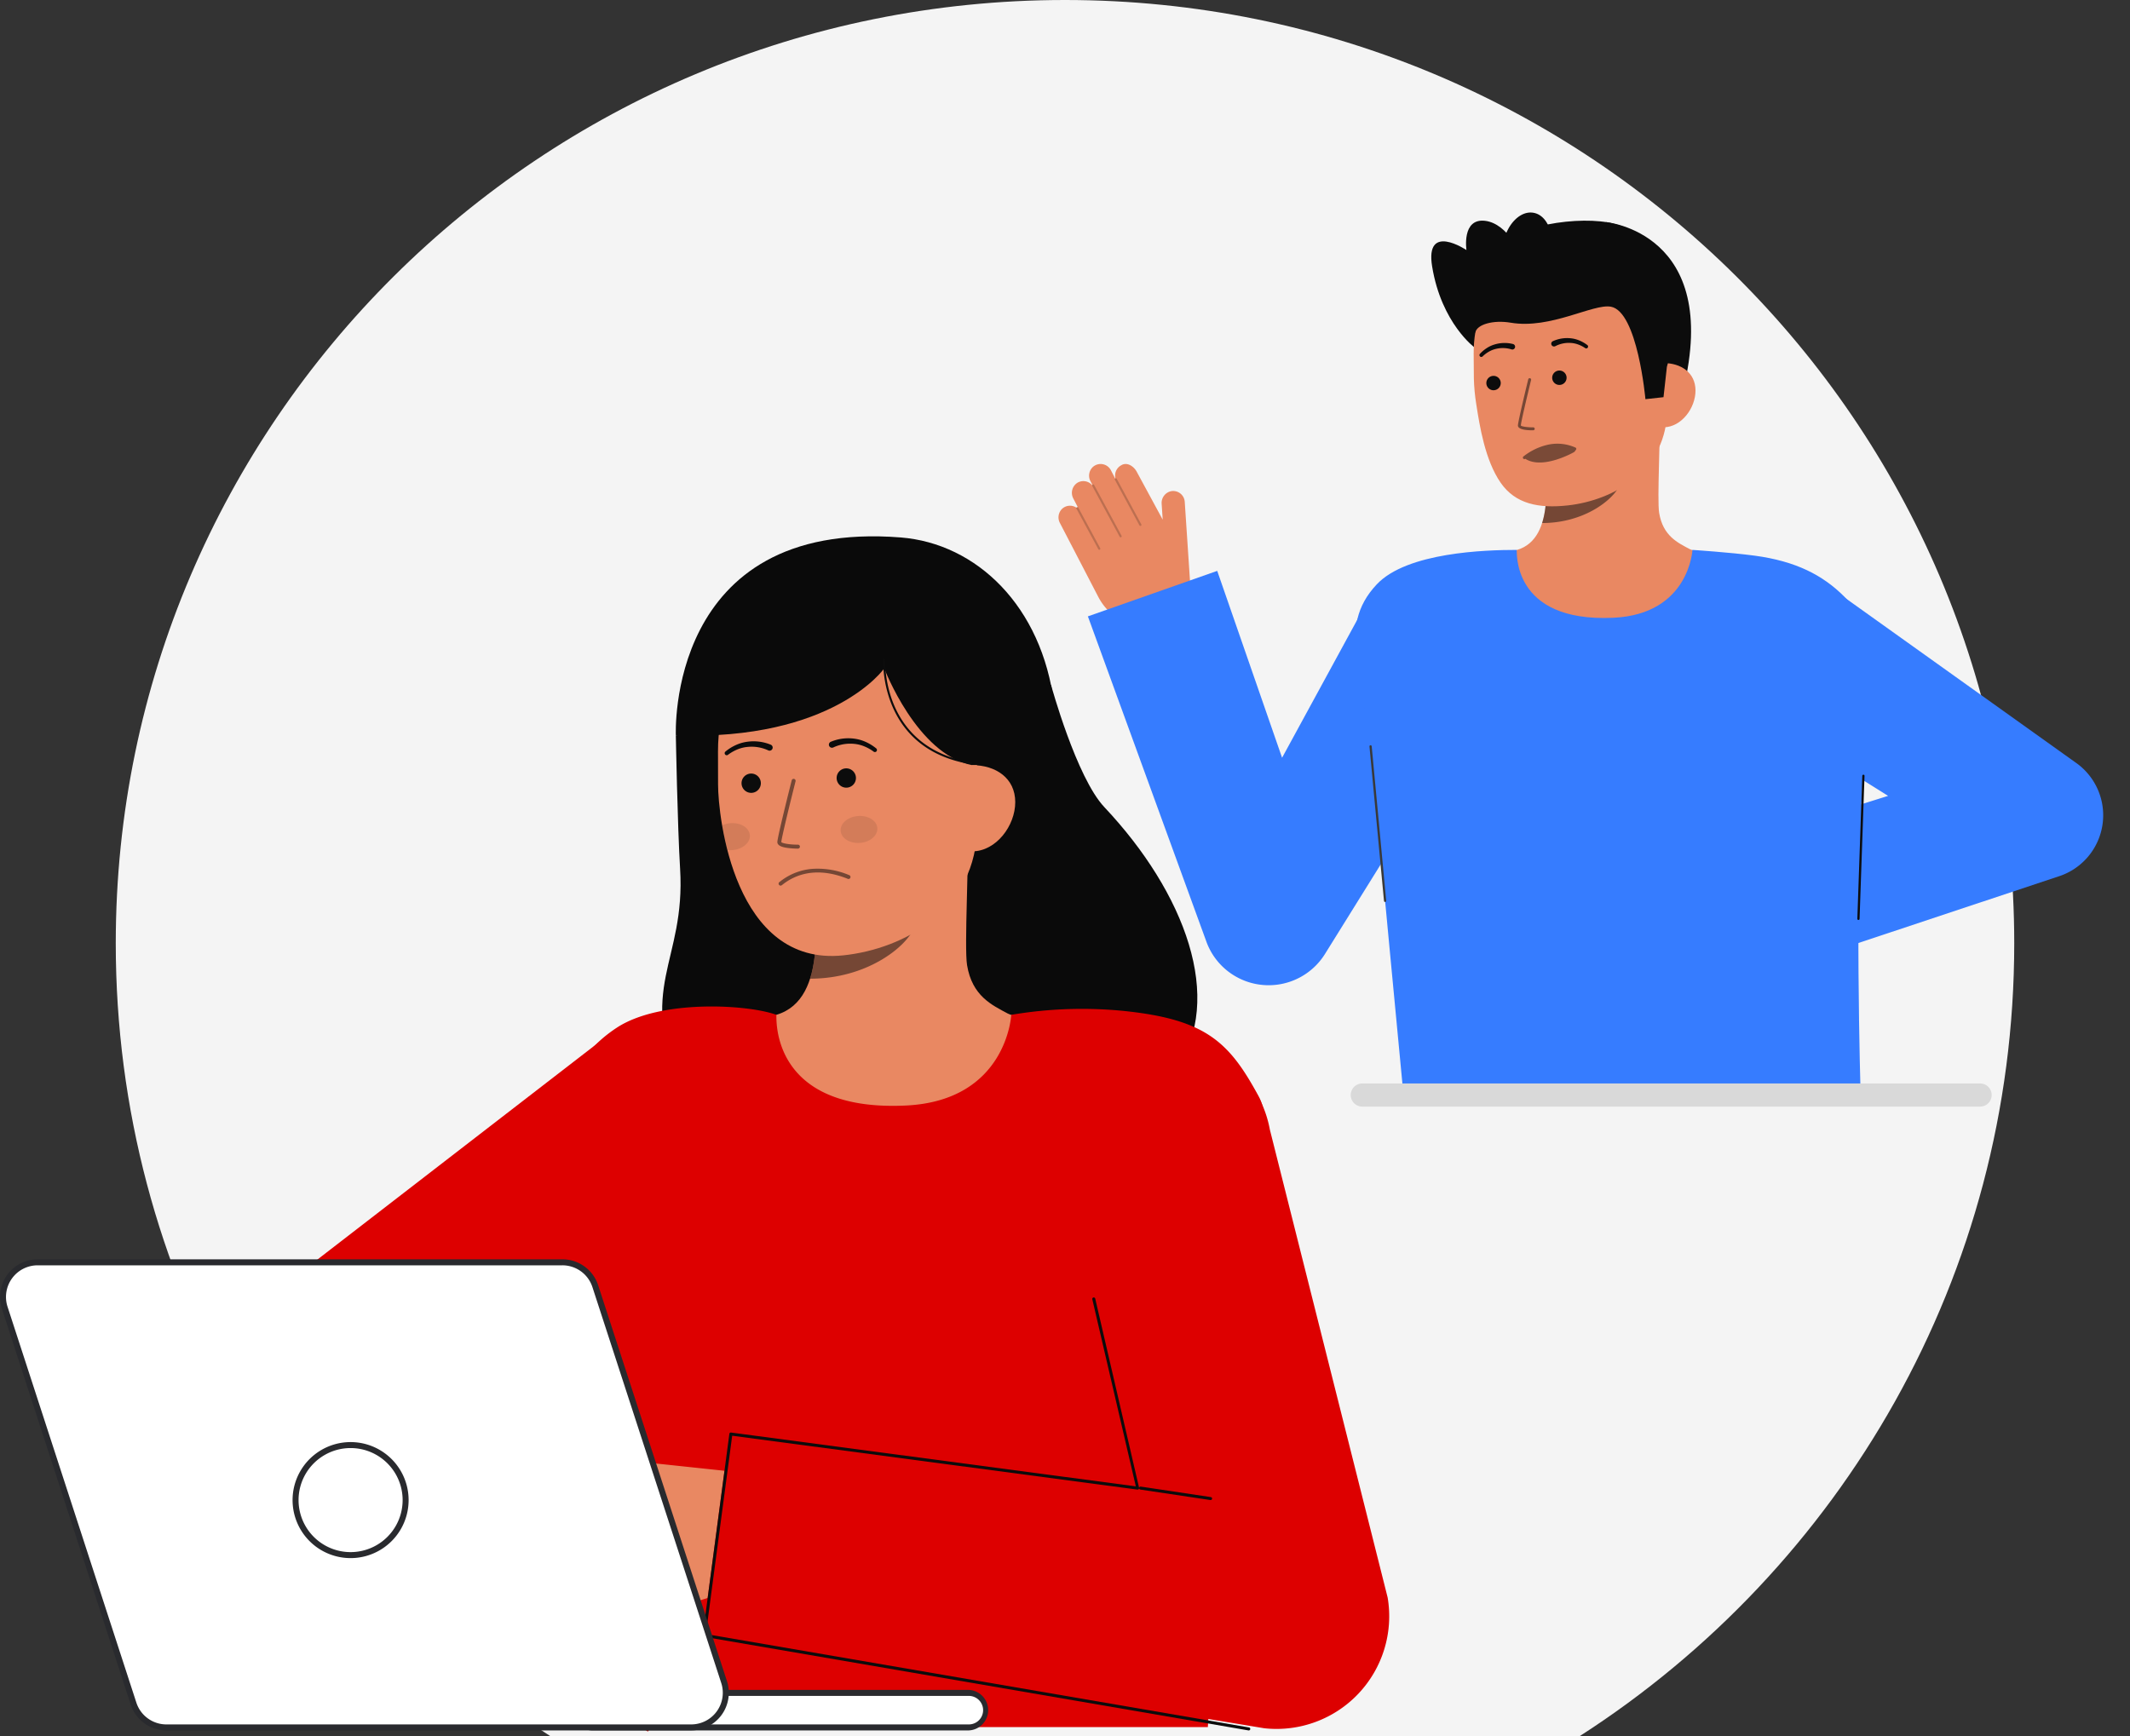 <svg xmlns="http://www.w3.org/2000/svg" width="92" height="75" fill="none"><rect width="100%" height="100%" fill="#333333" stroke="none"/><path fill="#F4F4F4" d="M46 0C23.356 0 5 18.247 5 40.755 5 55.115 12.472 67.74 23.763 75h44.474C79.527 67.741 87 55.115 87 40.755 87 18.246 68.644 0 46 0Z"/><path fill="#E98862" d="m51.382 24.838-.21-3.158a.501.501 0 0 0-.577-.462.519.519 0 0 0-.42.554l.045.678-1.119-2.065c-.12-.232-.416-.44-.667-.287a.5.5 0 0 0-.254.569.042.042 0 0 0-.007.002.041.041 0 0 0-.005.004l-.185-.357a.501.501 0 0 0-.763-.156.513.513 0 0 0-.118.634l.08.152a.046.046 0 0 0-.008.015.501.501 0 0 0-.64-.103.517.517 0 0 0-.174.68l.196.378a.046.046 0 0 0-.042 0 .045.045 0 0 0-.018.018.501.501 0 0 0-.607.035.513.513 0 0 0-.108.626l1.655 3.188a2.522 2.522 0 0 0 2.477 1.349 1.664 1.664 0 0 0 1.504-1.767l-.035-.526Z"/><path fill="#0C0C0C" d="M49.277 22.716a.046.046 0 0 1-.062-.02l-1.06-1.965a.047.047 0 0 1 .018-.062.046.046 0 0 1 .063.018l1.06 1.966a.046.046 0 0 1-.018.062ZM48.423 23.208a.047.047 0 0 1-.061-.02l-1.185-2.193a.046.046 0 0 1 .02-.062.047.047 0 0 1 .034-.003.047.047 0 0 1 .027.021l1.185 2.194a.046.046 0 0 1-.02.062ZM47.502 23.746a.047.047 0 0 1-.035.003.047.047 0 0 1-.027-.022l-.945-1.75a.047.047 0 0 1 .005-.051.046.046 0 0 1 .065-.007.046.046 0 0 1 .011.014l.945 1.75c.006.01.007.023.004.035a.047.047 0 0 1-.022.027H47.5Z" opacity=".2"/><path fill="#367CFF" d="m59.239 25.645-6.907 12.68 5.149.476-4.906-14.138-5.586 1.965L52.11 40.69c.183.501.505.942.927 1.27a2.866 2.866 0 0 0 4.189-.742l.033-.053 7.629-12.264-5.65-3.256Z"/><path fill="#0C0C0C" d="M63.711 15.03s-1.45-1.048-1.854-3.52c-.313-1.914 1.483-.707 1.483-.707s-.212-1.38.8-1.264c1.01.117 1.605 1.56 1.605 1.56M69.356 9.594s5.015.434 3.345 7.252l-.442.038-.898.08"/><path fill="#E98862" d="M64.607 23.991c.022-.003.266 4.049 4.973 3.696 3.259-.244 4.42-3.702 4.496-3.702-.352-.074-.943-.183-1.1-.266-.512-.276-1.147-.563-1.313-1.56-.095-.573.067-3.512.017-4.093l-5.002 1.117c.07 1.227.559 4.072-1.156 4.576-.285.083-.593.16-.915.232Z"/><path fill="#0C0C0C" d="M66.608 22.596a3.62 3.62 0 0 0 .15-.777 8.271 8.271 0 0 0-.033-1.805 5.485 5.485 0 0 0 2.765-1.212c.093.343.604 1.842.462 2.168-.267.617-1.524 1.626-3.344 1.626Z" opacity=".52"/><path fill="#E98862" d="M67.723 21.834c1.97-.217 4.305-1.512 4.284-4.19l-.019-2.418c-.02-2.679-1.445-4.84-3.967-4.82-2.522.02-4.39 2.207-4.37 4.886l.009 1.07c.01.367.044.734.103 1.096.149.96.38 2.42 1.053 3.396.636.92 1.649 1.12 2.907.98Z"/><path fill="#0C0C0C" d="M66.899 19.204c-.4.084-.776.26-1.096.515a.064.064 0 0 0-.012.09.064.064 0 0 0 .09.011c.752.487 2.097-.283 2.097-.283a.17.17 0 0 0 .054-.054l.021-.03s.024-.027.028-.043a.064.064 0 0 0-.044-.079 1.915 1.915 0 0 0-1.138-.127Z" opacity=".5"/><path fill="#0C0C0C" d="M64.51 16.86a.31.31 0 1 1 0-.622.31.31 0 0 1 0 .621ZM67.354 16.63a.31.31 0 1 1 0-.622.31.31 0 0 1 0 .622Z"/><path fill="#E98862" d="M71.857 18.46c.766-.006 1.381-.83 1.376-1.597-.006-.766-.631-1.184-1.398-1.178l-.39.517-.247 2.264.659-.005Z"/><path fill="#0C0C0C" d="M71.07 17.245s-.337-3.784-1.491-3.995c-.769-.14-2.602.984-4.328.691-.755-.127-1.465.073-1.53.43-.026.141-.536-1.87.61-3.428.912-1.241 3.974-1.65 5.378-1.277 3.889 1.029 2.288 6.183 2.288 6.183l-.146 1.31-.782.086Z"/><path fill="#0C0C0C" d="M66.232 18.59h-.005c-.247.002-.662-.021-.664-.207-.001-.153.4-1.81.446-1.998a.062.062 0 0 1 .076-.045.063.063 0 0 1 .047.075c-.18.733-.445 1.863-.443 1.967.025.043.28.083.536.08a.063.063 0 0 1 .063.06.063.063 0 0 1-.056.066v.001Z" opacity=".52"/><path fill="#0C0C0C" d="M65.352 14.863a1.478 1.478 0 0 0-.784.015c-.125.036-.245.09-.354.162-.108.07-.207.154-.295.25a.08.08 0 0 0 .111.114l.005-.004c.082-.08.173-.15.272-.206.098-.057.203-.098.313-.123.217-.051.443-.044.656.02l.008.003a.12.12 0 1 0 .074-.229l-.006-.002ZM67.19 14.949c.199-.1.42-.147.643-.134.112.005.224.028.33.067.107.038.209.09.303.155l.005.003a.08.08 0 0 0 .108-.023.08.08 0 0 0-.018-.11 1.538 1.538 0 0 0-.334-.193 1.31 1.31 0 0 0-.377-.099 1.48 1.48 0 0 0-.774.123.12.12 0 1 0 .1.218l.006-.003.008-.004ZM65.673 12.23c-.57-.107-.904-.873-.746-1.712.157-.838.746-1.431 1.316-1.324.57.106.903.873.746 1.711-.157.839-.746 1.432-1.316 1.325Z"/><path fill="#367CFF" d="M69.691 26.688c3.272-.154 3.41-2.931 3.41-2.931s1.62.105 2.698.25c1.765.239 2.929.837 3.855 1.763.862.862 1.386 1.794.831 7.746-.402 4.31-.12 13.788-.12 13.788H60.62S59.436 34.88 59.271 32.94c-.315-3.703-1.605-5.79.198-7.698 1.308-1.383 4.683-1.485 6.042-1.485.022 0-.275 3.141 4.18 2.931Z"/><path fill="#367CFF" d="m78.677 25.104 10.953 7.824.05.035a2.774 2.774 0 0 1-.737 4.89l-12.684 4.22-1.77-5.47 12.753-4.009-.688 4.925-11.404-7.15 3.527-5.265Z"/><path fill="#393939" d="M59.825 38.966h.005a.048.048 0 0 0 .043-.053l-.626-6.674a.05.05 0 0 0-.052-.043.048.048 0 0 0-.044.052l.627 6.675a.048.048 0 0 0 .047.043Z"/><path fill="#0C0C0C" d="M80.271 39.744a.047.047 0 0 0 .034-.014.048.048 0 0 0 .014-.032l.214-6.18a.048.048 0 0 0-.046-.05.05.05 0 0 0-.05.046l-.214 6.18c0 .013.005.025.013.035.009.009.02.014.033.015h.002Z"/><path fill="#D00" d="m32.995 67.783-11.222-8.196 11.222-8.737-6.484-6.32-15.459 11.937-.11.078a4.773 4.773 0 0 0 .591 8.078l16.45 10.183 5.012-7.023Z"/><path fill="#0C0C0C" d="M17.432 58.019a.088.088 0 0 0 .078-.128l-.676-1.325a.088.088 0 0 0-.156.08l.676 1.325a.087.087 0 0 0 .078.048Z"/><path fill="#0A0A0A" d="M45.397 29.59s1.093 3.996 2.303 5.28c3.484 3.698 5.212 8.303 3.09 11.324-2.122 3.02-18.873 6.463-21.305 1.001-2.048-4.598.14-5.582-.11-9.667-.112-1.849-.184-5.759-.184-5.759"/><path fill="#E98862" d="M32.305 44.154c.03-.004.357 5.431 6.671 4.958 4.372-.328 5.93-4.966 6.03-4.966-.47-.1-1.264-.246-1.474-.357-.688-.37-1.54-.755-1.762-2.092-.128-.77.09-4.712.023-5.491l-6.71 1.497c.093 1.647.75 5.463-1.55 6.139-.383.111-.795.214-1.228.312Z"/><path fill="#0C0C0C" d="M34.989 42.282c.105-.339.172-.688.202-1.042.073-.806.058-1.619-.044-2.422a7.357 7.357 0 0 0 3.708-1.625c.125.46.81 2.471.62 2.908-.359.827-2.044 2.18-4.486 2.18Z" opacity=".52"/><path fill="#E98862" d="M36.422 41.273c2.643-.276 5.787-1.995 5.78-5.589l-.007-3.242c-.007-3.594-1.9-6.503-5.283-6.497-3.384.007-5.907 2.925-5.9 6.519l.003 1.435c.002 1.38.69 7.867 5.407 7.374Z"/><path fill="#0C0C0C" d="M34.469 36.662a3.731 3.731 0 0 1-.417-.025c-.204-.025-.475-.079-.476-.258 0-.205.556-2.415.62-2.667a.085.085 0 1 1 .166.042c-.238.941-.615 2.486-.615 2.624.034.058.375.114.715.113a.085.085 0 0 1 .007.17v.001ZM35.094 37.536a3.49 3.49 0 0 1 1.594.275.086.086 0 0 1-.064.159c-1.083-.44-2.057-.355-2.818.243a.552.552 0 0 1-.047.035.085.085 0 0 1-.088-.146l.03-.023a2.56 2.56 0 0 1 1.393-.543Z" opacity=".52"/><path fill="#0A0A0A" d="m45.016 33.032-3.03.024c-2.388-.473-3.793-4.182-3.793-4.182s-2.19 3.14-9.001 2.895c0 0-.433-9.351 9.714-8.55 3.271.26 6.102 2.965 6.625 7.205.366 2.971-.515 2.608-.515 2.608Z"/><path fill="#E98862" d="M41.994 36.78c1.028-.002 1.86-1.104 1.857-2.132-.002-1.028-.836-1.594-1.865-1.592l-.528.69-.348 3.036.884-.002Z"/><path fill="#0C0C0C" d="M33.281 32.168a1.956 1.956 0 0 0-1.026-.12 1.727 1.727 0 0 0-.494.15c-.154.072-.3.164-.43.273a.09.09 0 0 0 .041.156.09.09 0 0 0 .064-.013l.006-.004c.123-.093.258-.17.4-.23.14-.059.29-.097.441-.111.301-.032.605.016.881.14l.01.004a.132.132 0 0 0 .106.011.134.134 0 0 0 .084-.178.134.134 0 0 0-.077-.075l-.006-.003ZM36.01 32.283c.274-.125.578-.176.879-.147.152.014.3.05.441.108.143.059.278.134.402.226l.005.004a.089.089 0 0 0 .14-.086.09.09 0 0 0-.034-.058 2.034 2.034 0 0 0-.434-.27 1.72 1.72 0 0 0-.494-.146 1.954 1.954 0 0 0-1.025.13.132.132 0 0 0-.077.073.133.133 0 0 0 .03.15.132.132 0 0 0 .098.037.133.133 0 0 0 .052-.013l.006-.002.01-.006ZM41.973 33.02l.013-.087c-3.963-.621-3.752-4.434-3.75-4.473l-.087-.006c-.002.04-.22 3.931 3.824 4.566Z"/><path fill="#0C0C0C" d="M37.15 36.414c.437-.035.77-.324.743-.645-.026-.32-.401-.551-.839-.515-.437.035-.77.324-.743.645.026.32.402.551.839.515ZM32.388 36.08c.025.32-.308.608-.745.645a1.08 1.08 0 0 1-.226-.005c-.096-.369-.17-.727-.227-1.061a1 1 0 0 1 .359-.095c.436-.036.812.194.839.516Z" opacity=".1"/><path fill="#D00" d="M24.459 56.12c.199 2.337 1.166 15.616 1.358 18.494H52.17c.148-2.596.817-12.648 1.382-17.724.538-4.844 1.596-8.081.82-9.513-1.265-2.34-2.262-3.319-5.741-3.693a18.312 18.312 0 0 0-4.952.158s-.184 3.712-4.56 3.919c-5.956.28-5.56-3.91-5.587-3.92-1.228-.448-5.017-.68-6.9.563-3.59 2.37-2.596 6.764-2.174 11.716Z"/><path fill="#0C0C0C" d="M32.446 34.253a.417.417 0 1 0 0-.834.417.417 0 0 0 0 .834ZM36.533 34.028a.417.417 0 1 0 0-.833.417.417 0 0 0 0 .833ZM24.66 57.637l-.174.01.21 3.71.175-.01-.21-3.71Z"/><path fill="#292A2E" d="M53.015 63.1a.102.102 0 0 0 .102-.095l.277-3.429a.102.102 0 0 0-.203-.017l-.278 3.43a.102.102 0 0 0 .102.11Z"/><path fill="#E98862" d="m22.868 65.801 3.912-1.371-.561-.039a.718.718 0 0 1-.654-.73.693.693 0 0 1 .765-.648l6.922.735-.18 2.224a3.48 3.48 0 0 1-2.428 3.04l-2.997.934a.708.708 0 0 1-.837-.319.69.69 0 0 1 .109-.811.06.06 0 0 1-.012-.086l-.553.173a.717.717 0 0 1-.891-.406.69.69 0 0 1 .298-.837.06.06 0 0 1-.017-.013l-.227.071a.708.708 0 0 1-.837-.318.691.691 0 0 1 .25-.926.056.056 0 0 1-.002-.014l-1.629.571a.652.652 0 0 1-.431-1.23Z"/><path fill="#0A0A0A" d="M24.993 66.524a.064.064 0 0 0 .022-.004l1.576-.573a.064.064 0 0 0 .044-.058.064.064 0 0 0-.017-.048.067.067 0 0 0-.046-.02.065.065 0 0 0-.026.004l-1.576.573a.065.065 0 0 0-.033.029.064.064 0 0 0 .015.082c.01.01.025.015.04.015ZM25.79 67.67a.064.064 0 0 0 .021-.004l1.242-.44a.064.064 0 0 0 .039-.034.066.066 0 0 0-.01-.072.065.065 0 0 0-.072-.017l-1.242.44a.064.064 0 0 0-.043.073.065.065 0 0 0 .064.054ZM26.959 68.832a.065.065 0 0 0 .023-.004l.582-.222a.065.065 0 0 0-.046-.121l-.582.222a.065.065 0 0 0-.018.11c.011.01.026.015.041.015Z" opacity=".2"/><path fill="#D00" d="m30.352 70.643 24.256 4.021a4.868 4.868 0 0 0 5.328-5.647L54.848 48.8a4.869 4.869 0 0 0-9.602 1.616l3.882 13.937-17.625-2.407-1.15 8.697Z"/><path fill="#0C0C0C" d="M52.29 64.806a.065.065 0 0 0 .01-.129l-3.024-.453a.064.064 0 0 0-.074.055.065.065 0 0 0 .055.074l3.023.452.01.001Z"/><path fill="#0C0C0C" d="M53.933 74.758a.065.065 0 0 0 .069-.06.063.063 0 0 0-.016-.048.066.066 0 0 0-.045-.022l-23.453-4.034 1.137-8.568 17.503 2.327a.065.065 0 0 0 .073-.075l-1.894-8.17a.064.064 0 0 0-.05-.054.066.066 0 0 0-.068.026.065.065 0 0 0-.01.049l1.88 8.084-17.483-2.325a.066.066 0 0 0-.049.013.066.066 0 0 0-.024.044l-1.15 8.698a.065.065 0 0 0 .055.071l23.516 4.043.009.001Z"/><path fill="#292A2E" d="m31.276 72.668-5.563-17.1a1.498 1.498 0 0 0-1.423-1.034H1.627a1.497 1.497 0 0 0-1.424 1.96l5.563 17.1a1.497 1.497 0 0 0 1.423 1.034h22.663a1.496 1.496 0 0 0 1.424-1.96Z"/><path fill="#292A2E" d="M41.909 73.241H26.738a.684.684 0 0 0-.684.685v.017c0 .378.306.685.684.685h15.17a.684.684 0 0 0 .685-.685v-.017a.684.684 0 0 0-.684-.685Z"/><path fill="#fff" d="M41.847 73.136h-16.3a.746.746 0 1 0 0 1.492h16.3a.746.746 0 1 0 0-1.492Z"/><path fill="#292A2E" d="M41.847 74.757h-16.3a.876.876 0 0 1 0-1.75h16.3a.876.876 0 0 1 0 1.75Zm-16.3-1.491a.616.616 0 0 0 0 1.232h16.3a.616.616 0 0 0 0-1.232h-16.3Z"/><path fill="#fff" d="m31.276 72.668-5.563-17.1a1.498 1.498 0 0 0-1.423-1.034H1.627a1.497 1.497 0 0 0-1.424 1.96l5.563 17.1a1.497 1.497 0 0 0 1.423 1.034h22.663a1.496 1.496 0 0 0 1.424-1.96Z"/><path fill="#292A2E" d="M29.852 74.757H7.19a1.623 1.623 0 0 1-1.547-1.123L.08 56.534a1.627 1.627 0 0 1 1.546-2.129H24.29a1.623 1.623 0 0 1 1.547 1.123l5.562 17.1a1.626 1.626 0 0 1-1.547 2.129ZM1.626 54.664a1.367 1.367 0 0 0-1.3 1.79l5.563 17.1a1.364 1.364 0 0 0 1.3.944h22.663a1.366 1.366 0 0 0 1.3-1.79l-5.563-17.1a1.363 1.363 0 0 0-1.299-.944H1.626Z"/><path fill="#fff" d="M15.143 67.183a2.377 2.377 0 1 0 0-4.753 2.377 2.377 0 0 0 0 4.753Z"/><path fill="#292A2E" d="M15.143 67.313a2.506 2.506 0 1 1 0-5.012 2.506 2.506 0 0 1 0 5.012Zm0-4.754a2.247 2.247 0 1 0 0 4.495 2.247 2.247 0 0 0 0-4.495Z"/><path stroke="#D9D9D9" stroke-linecap="round" d="M58.84 47.307h26.685"/></svg>